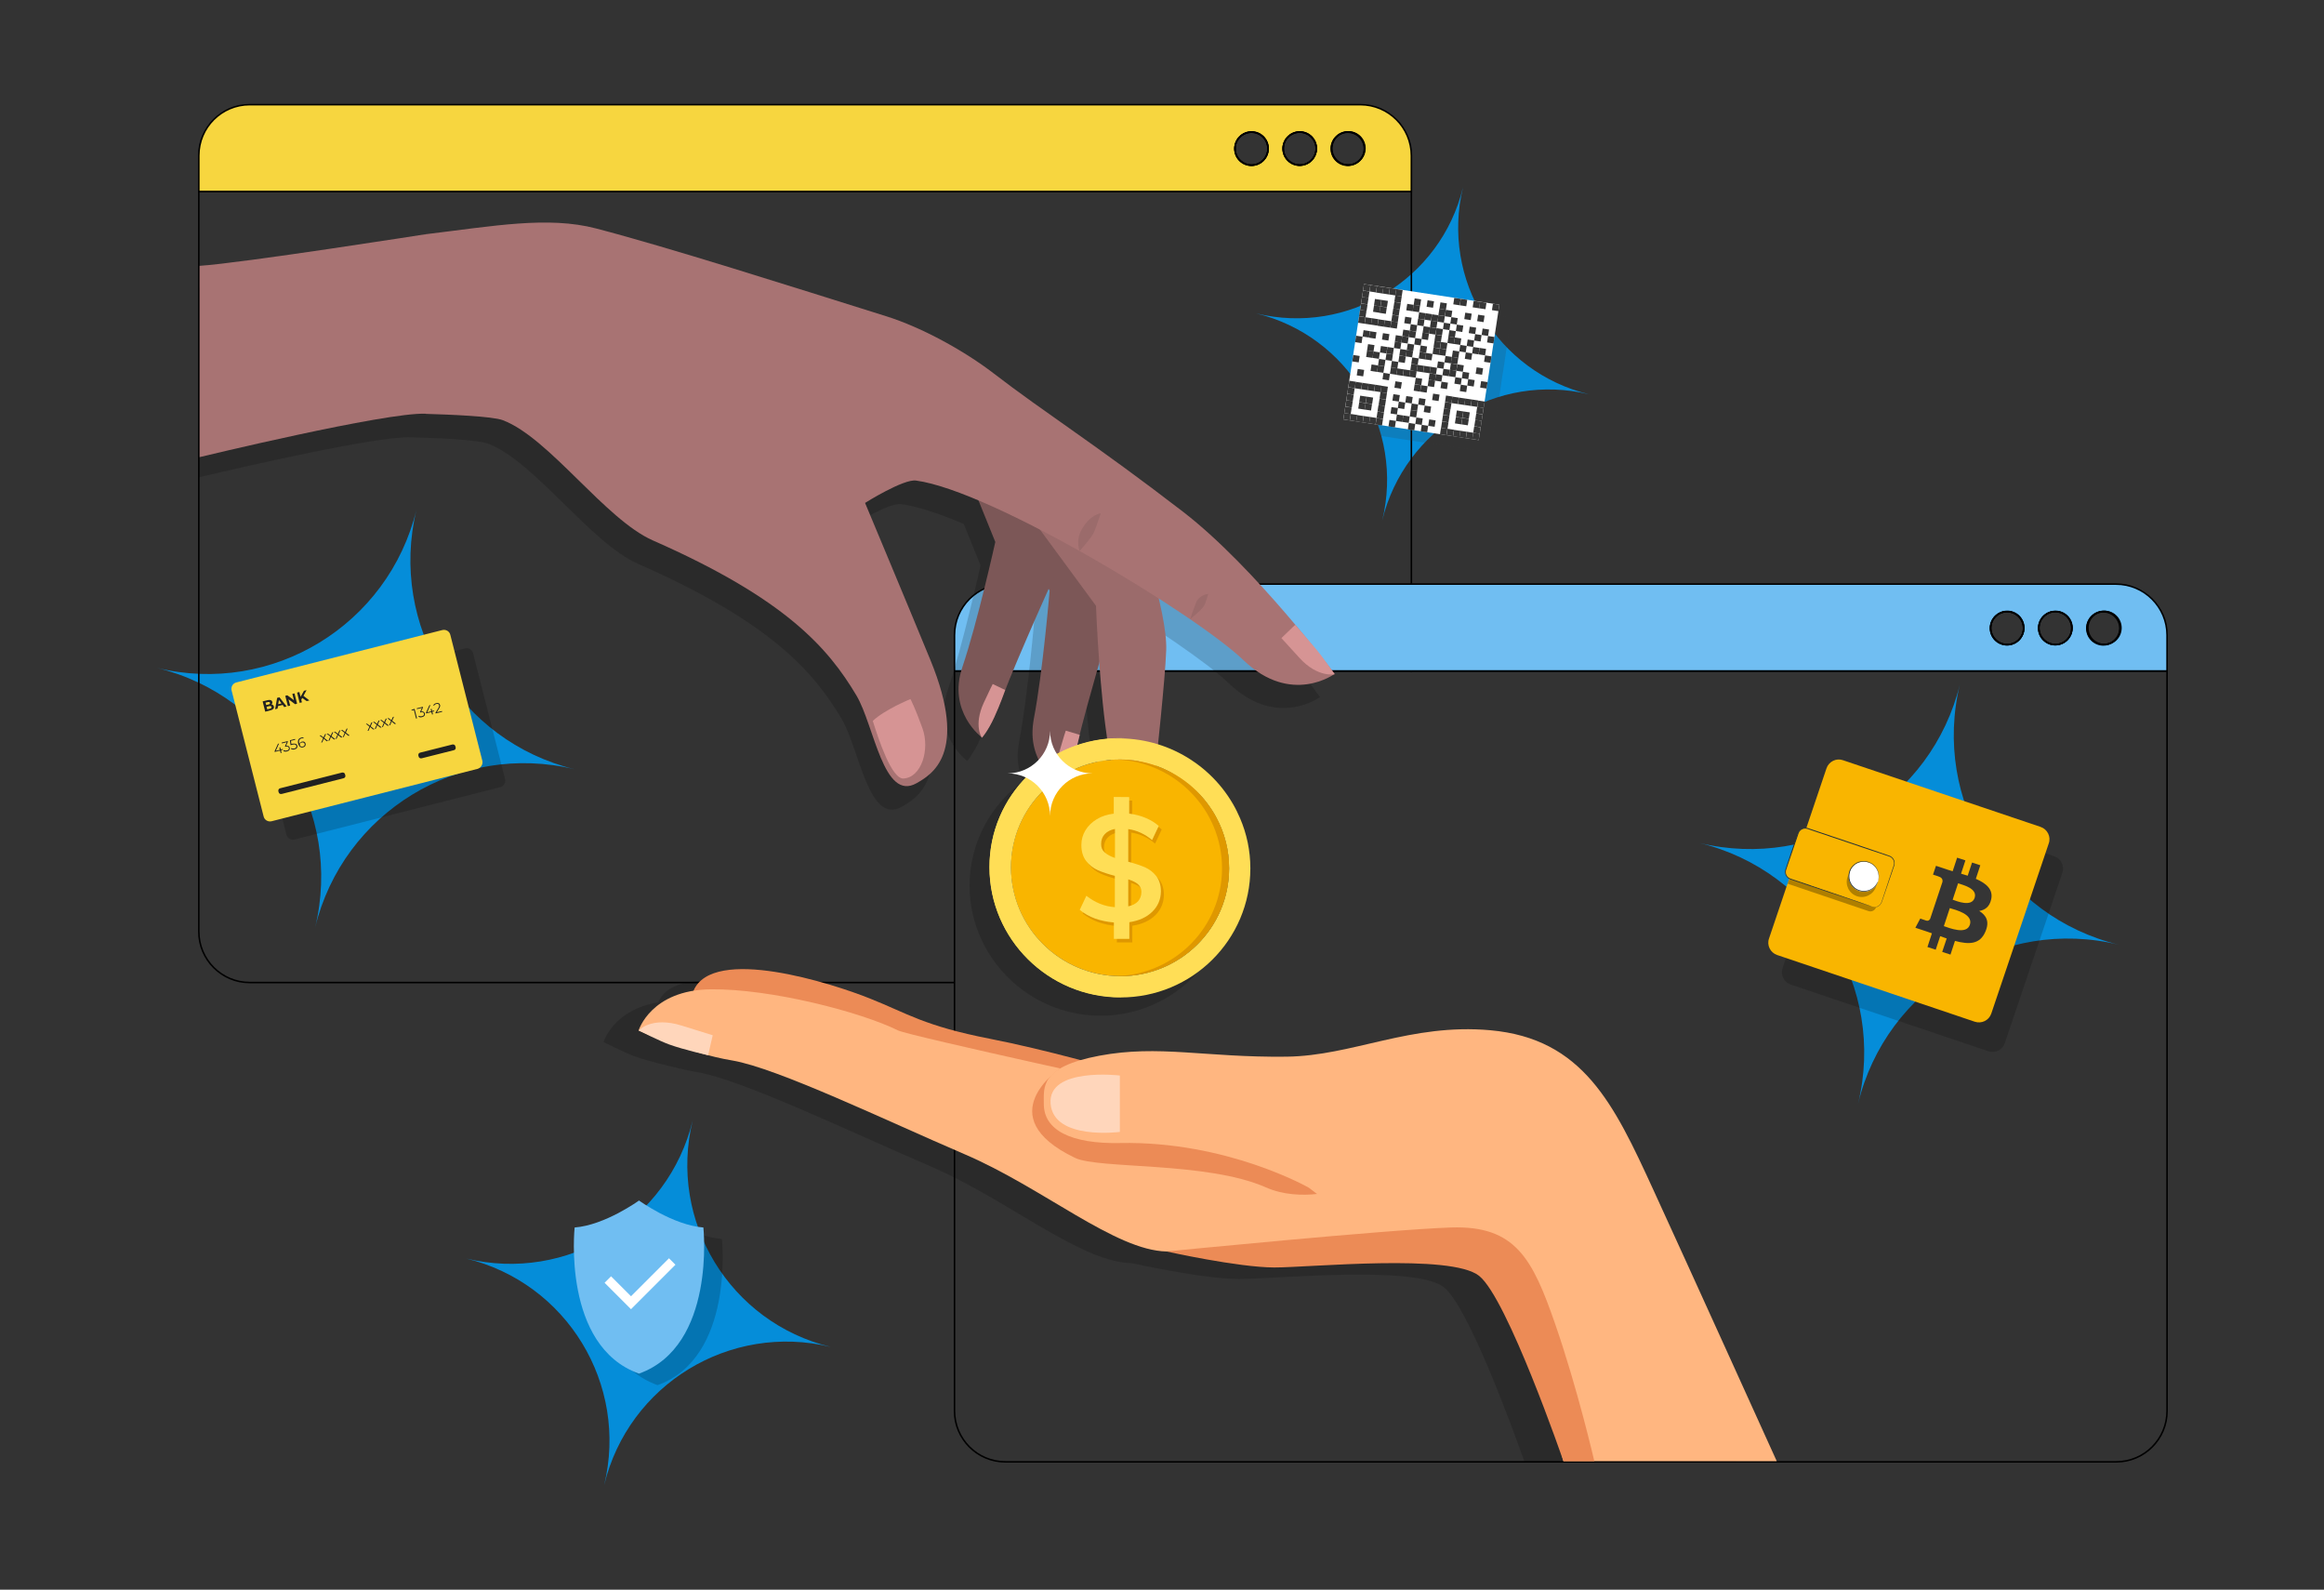 <?xml version="1.0" encoding="utf-8"?>
<!-- Generator: Adobe Illustrator 26.4.1, SVG Export Plug-In . SVG Version: 6.00 Build 0)  -->
<svg version="1.1" id="Layer_1" xmlns="http://www.w3.org/2000/svg" xmlns:xlink="http://www.w3.org/1999/xlink" x="0px" y="0px"
	 viewBox="0 0 1714.8 1172.7" style="enable-background:new 0 0 1714.8 1172.7;" xml:space="preserve">
<rect x="0" y="0" width="1714.8" height="1172.7" fill="#333333" stroke="none"/>
<style type="text/css">
	.st0{fill:#058DD9;}
	.st1{fill:#F7D63F;stroke:#000000;stroke-width:1.126;stroke-miterlimit:10;}
	.st2{fill:none;stroke:#000000;stroke-width:1.126;stroke-miterlimit:10;}
	.st3{fill:#70BEF2;stroke:#000000;stroke-width:1.126;stroke-miterlimit:10;}
	.st4{fill:#F9B500;}
	.st5{fill:#FFDE56;}
	.st6{fill:#DF9800;}
	.st7{opacity:0.17;}
	.st8{fill:#7C5757;}
	.st9{fill:#9B6B6B;}
	.st10{fill:#A87373;}
	.st11{fill:#D69494;}
	.st12{fill:#FFB680;}
	.st13{fill:#FFFFFF;}
	.st14{fill:#EC8B56;}
	.st15{fill:#FFD6BB;}
	.st16{opacity:0.18;}
	.st17{fill:#70BEF2;}
	.st18{fill:none;stroke:#FFFFFF;stroke-width:6.753;stroke-miterlimit:10;}
	.st19{opacity:0.3;}
	.st20{fill:#263238;}
	.st21{fill:#353535;}
	.st22{fill:#F7D63F;}
	.st23{fill:#212121;}
	.st24{opacity:0.17;fill:#363636;}
	.st25{fill:#363636;}
</style>
<g>
	<path class="st0" d="M1563.4,696.9c-85.5-20.8-171.7,31.8-192.4,117.3c20.8-85.5-31.7-171.7-117.2-192.4
		c85.5,20.8,171.6-31.7,192.4-117.2C1425.3,590.1,1477.9,676.2,1563.4,696.9z"/>
	<path class="st0" d="M424.1,567.5c-85.1-20.7-170.9,31.6-191.6,116.8c20.7-85.1-31.6-170.9-116.7-191.6
		c85.1,20.7,170.8-31.6,191.5-116.7C286.7,461.1,339,546.8,424.1,567.5z"/>
	<path class="st0" d="M1172.6,290.9c-67.8-16.5-136.2,25.2-152.7,93c16.5-67.8-25.2-136.2-93-152.7c67.8,16.5,136.2-25.2,152.6-93
		C1063.1,206.1,1104.8,274.5,1172.6,290.9z"/>
	<path class="st0" d="M612.9,993.6c-74.3-18-149.1,27.6-167.1,101.9c18-74.3-27.5-149.1-101.8-167.1c74.3,18,149.1-27.6,167.1-101.8
		C493,900.8,538.6,975.6,612.9,993.6z"/>
	<g>
		<path class="st1" d="M1003.7,77.2H184.3c-20.8,0-37.6,16.8-37.6,37.6v26.5h894.7v-26.5C1041.4,94.1,1024.5,77.2,1003.7,77.2z
			 M923.5,121.7c-6.7,0-12.2-5.4-12.2-12.2c0-6.7,5.4-12.2,12.2-12.2c6.7,0,12.2,5.4,12.2,12.2C935.7,116.3,930.2,121.7,923.5,121.7
			z M959.1,121.7c-6.7,0-12.2-5.4-12.2-12.2c0-6.7,5.4-12.2,12.2-12.2c6.7,0,12.2,5.4,12.2,12.2
			C971.2,116.3,965.8,121.7,959.1,121.7z M994.6,121.7c-6.7,0-12.2-5.4-12.2-12.2c0-6.7,5.4-12.2,12.2-12.2
			c6.7,0,12.2,5.4,12.2,12.2C1006.7,116.3,1001.3,121.7,994.6,121.7z"/>
		
			<ellipse transform="matrix(0.707 -0.707 0.707 0.707 193.008 685.134)" class="st2" cx="923.5" cy="109.6" rx="12.2" ry="12.2"/>
		
			<ellipse transform="matrix(0.707 -0.707 0.707 0.707 203.412 710.252)" class="st2" cx="959.1" cy="109.6" rx="12.2" ry="12.2"/>
		
			<ellipse transform="matrix(0.987 -0.16 0.16 0.987 -4.711 160.727)" class="st2" cx="994.6" cy="109.6" rx="12.2" ry="12.2"/>
		<path class="st2" d="M703.9,724.8H184.3c-20.8,0-37.6-16.9-37.6-37.6V352.3V212.7v-71.3h894.7v290.4v64.1"/>
		
			<ellipse transform="matrix(0.383 -0.924 0.924 0.383 512.726 986.519)" class="st2" cx="994.6" cy="109.6" rx="12.2" ry="12.2"/>
		
			<ellipse transform="matrix(0.707 -0.707 0.707 0.707 203.412 710.252)" class="st2" cx="959.1" cy="109.6" rx="12.2" ry="12.2"/>
		
			<ellipse transform="matrix(0.707 -0.707 0.707 0.707 193.008 685.134)" class="st2" cx="923.5" cy="109.6" rx="12.2" ry="12.2"/>
	</g>
	<g>
		<path class="st3" d="M1561.3,430.9H741.9c-20.8,0-37.6,16.8-37.6,37.6V495H1599v-26.5C1599,447.8,1582.1,430.9,1561.3,430.9z
			 M1481.1,475.4c-6.7,0-12.2-5.4-12.2-12.2c0-6.7,5.4-12.2,12.2-12.2c6.7,0,12.2,5.4,12.2,12.2
			C1493.3,470,1487.8,475.4,1481.1,475.4z M1516.7,475.4c-6.7,0-12.2-5.4-12.2-12.2c0-6.7,5.4-12.2,12.2-12.2
			c6.7,0,12.2,5.4,12.2,12.2C1528.8,470,1523.4,475.4,1516.7,475.4z M1552.2,475.4c-6.7,0-12.2-5.4-12.2-12.2
			c0-6.7,5.4-12.2,12.2-12.2s12.2,5.4,12.2,12.2C1564.3,470,1558.9,475.4,1552.2,475.4z"/>
		
			<ellipse transform="matrix(0.707 -0.707 0.707 0.707 106.235 1183.008)" class="st2" cx="1481.1" cy="463.3" rx="12.2" ry="12.2"/>
		
			<ellipse transform="matrix(0.707 -0.707 0.707 0.707 116.639 1208.126)" class="st2" cx="1516.7" cy="463.3" rx="12.2" ry="12.2"/>
		
			<ellipse transform="matrix(0.987 -0.16 0.16 0.987 -54.164 254.611)" class="st2" cx="1552.2" cy="463.3" rx="12.2" ry="12.2"/>
		<path class="st2" d="M1599,495v545.8c0,20.8-16.8,37.6-37.6,37.6H741.9c-20.8,0-37.6-16.9-37.6-37.6V495H1599z"/>
		
			<ellipse transform="matrix(0.383 -0.924 0.924 0.383 530.182 1720.009)" class="st2" cx="1552.2" cy="463.3" rx="12.2" ry="12.2"/>
		
			<ellipse transform="matrix(0.707 -0.707 0.707 0.707 116.639 1208.126)" class="st2" cx="1516.7" cy="463.3" rx="12.2" ry="12.2"/>
		
			<ellipse transform="matrix(0.707 -0.707 0.707 0.707 106.235 1183.008)" class="st2" cx="1481.1" cy="463.3" rx="12.2" ry="12.2"/>
	</g>
	<g>
		<path class="st4" d="M841.3,565c-30.6-0.2-55.5,24.3-55.5,54.8c0,30.4,25,55.2,55.6,55.3c30.5,0.1,55.2-24.5,55.2-54.8
			C896.5,590,871.8,565.2,841.3,565z"/>
		<g>
			<path class="st5" d="M841.3,565c-30.6-0.2-55.5,24.3-55.5,54.8c0,30.4,25,55.2,55.6,55.3c30.5,0.1,55.2-24.5,55.2-54.8
				C896.5,590,871.8,565.2,841.3,565z"/>
		</g>
		<g>
			<path class="st6" d="M859,644.1c-2.9,2.8-6.8,4.6-11.6,5.3l0,8.5l-7.8,0l0-8.3c-3.4-0.3-6.6-0.9-9.6-2c-3-1.1-5.5-2.5-7.7-4.4
				l3.4-7.2c4.5,3.5,9.3,5.4,14.5,5.8l0-15.9c-3.4-0.9-6.3-1.8-8.7-2.9c-2.4-1.1-4.3-2.6-5.9-4.7c-1.6-2.1-2.4-4.8-2.4-8.1
				c0-2.8,0.7-5.3,2.1-7.5c1.4-2.3,3.3-4.1,5.8-5.6c2.5-1.5,5.4-2.4,8.6-2.8l0-8.5l7.8,0.1l0,8.4c3,0.4,5.8,1.1,8.4,2.2
				c2.6,1.1,4.8,2.4,6.6,4.1l-3.4,7.2c-3.7-3.1-7.8-4.9-12.1-5.6l0,16.6c3.4,0.9,6.3,1.8,8.5,2.8c2.3,1,4.1,2.5,5.7,4.5
				c1.5,2,2.3,4.6,2.3,7.8C863.4,637.9,861.9,641.3,859,644.1z M834.8,614c1.2,1.1,3,2,5.2,2.8l0-14.8c-2.2,0.4-3.9,1.3-5.2,2.6
				c-1.3,1.3-1.9,3-1.9,5C833,611.5,833.6,612.9,834.8,614z M851.8,638.8c1.1-1.2,1.7-2.9,1.7-4.8c0-1.6-0.6-2.9-1.7-3.8
				c-1.1-1-2.8-1.8-4.9-2.5l0,13.7C849,640.9,850.6,640.1,851.8,638.8z"/>
		</g>
		<path class="st5" d="M778.9,619.7c0-35.7,28.7-64.7,64.4-65.5c-0.7,0-1.3,0-2,0c-36.6-0.3-66.5,29.1-66.4,65.5
			c0,36.4,29.9,66.1,66.5,66.1c0.7,0,1.3,0,2,0C807.7,684.7,778.9,655.5,778.9,619.7z"/>
		<path class="st6" d="M841.3,565c-0.6,0-1.2,0-1.8,0c29.7,1.2,53.5,25.6,53.5,55.2c0,29.7-23.8,53.9-53.5,54.8c0.6,0,1.2,0,1.8,0
			c30.5,0.1,55.2-24.5,55.2-54.8C896.5,590,871.8,565.2,841.3,565z"/>
		<g>
			<path class="st5" d="M833.4,612.2c1.2,1.1,3,2,5.2,2.8l0-14.8c-2.2,0.4-3.9,1.3-5.2,2.6c-1.3,1.3-1.9,3-1.9,5
				C831.5,609.7,832.1,611.1,833.4,612.2z M850.3,637.1c1.1-1.2,1.7-2.9,1.7-4.8c0-1.6-0.6-2.9-1.7-3.8c-1.1-1-2.8-1.8-4.9-2.5
				l0,13.7C847.5,639.2,849.2,638.3,850.3,637.1z M857.6,642.4c-2.9,2.8-6.8,4.6-11.6,5.3l0,8.5l-7.8,0l0-8.3
				c-3.4-0.3-6.6-0.9-9.6-2c-3-1.1-5.5-2.5-7.7-4.4l3.4-7.2c4.5,3.5,9.3,5.4,14.5,5.8l0-15.9c-3.4-0.9-6.3-1.9-8.7-2.9
				c-2.4-1.1-4.3-2.6-5.9-4.7c-1.6-2.1-2.4-4.8-2.4-8.1c0-2.8,0.7-5.3,2.1-7.5c1.4-2.3,3.3-4.1,5.8-5.6c2.5-1.5,5.4-2.4,8.6-2.8
				l0-8.5l7.8,0.1l0,8.4c3,0.4,5.8,1.1,8.4,2.2c2.6,1.1,4.8,2.4,6.6,4.1l-3.4,7.2c-3.7-3.1-7.8-4.9-12.1-5.6l0,16.6
				c3.4,0.9,6.3,1.8,8.5,2.8c2.3,1,4.2,2.5,5.7,4.5c1.5,2,2.3,4.6,2.3,7.8C861.9,636.1,860.5,639.6,857.6,642.4z"/>
		</g>
	</g>
	<path class="st7" d="M974,514.2c0.1,0.1,0.1,0.2,0.1,0.2s-0.2,0-0.5,0.1c-4,2.7-34,21.1-66.9-10.4c-4-3.8-9.4-8.4-16.1-13.5
		c-6.7-5.1-14.5-10.7-23.2-16.7c-7.2-4.9-14.9-10.1-23.1-15.3c3.4,14.2,5.8,28.3,5.4,38.2c-0.4,11-2.1,29.9-4,49.3
		c-0.8,7.8-1.6,15.7-2.4,23.2c0,0-1.3,13.7-2.3,24.3c-0.3,2.8-0.9,7.6-1.4,11.7c-0.6,4.1-1,7.5-1,7.5s-17.8,9.8-27.6-26.1
		c-2.5-9.2-4.6-21.6-6.3-35.1c0,0,0,0,0,0c-0.7-5.1-1.2-10.4-1.8-15.7c-1-10.1-1.9-20.4-2.6-29.8c-2.8,10-5.8,20.5-8.5,30.3
		c-1.6,5.9-3.1,11.5-4.4,16.5c-1,4.1-2,7.8-2.7,10.9c-1.6,7.1-3.2,12.7-4.6,17.2c-1.2,4.2-2.5,7.6-3.6,10.2
		c-1.1,2.6-1.9,4.1-2.5,4.9c-0.3,0.6-0.6,0.9-0.6,0.9s0,0-0.1,0c0,0,0,0,0,0s-26.5-14.5-21.8-46.9c0.1-0.9,0.3-1.7,0.4-2.6
		c6.6-34.3,11.7-94.7,11.7-94.7l-0.8-1.4c-4.6,10.3-10.7,24.1-16.6,37.8c-5.9,13.7-11.6,27.2-15.4,36.9c0,0-3.9,11.2-8.1,20.2
		c-1.9,4.3-3.9,7.6-5.5,10.1c-2.4,3.9-3.6,5-3.6,5s0,0,0,0c0,0,0,0,0,0s0,0,0-0.1c-1.5-1.2-25.2-19.9-14.4-51.9
		c11.2-33.1,24.3-92.3,24.3-92.3l-12.4-30.6c-18.2-7.7-34.3-13-46.1-14.6c-9.3-1.3-37.6,16.5-37.6,16.5s34.6,82.7,48.3,116.1
		c28.4,69.3,0.3,84.5-10.2,90.6c-24.6,14.1-31.3-42.6-44.5-64.8c-20.8-34.9-52.1-71.2-150.1-114.3c-35.3-15.5-76.4-75.6-110.7-88.7
		c-7.8-3-40.3-4.3-57.1-4.7c-24.5-1-124.3,21.9-156.6,29.6V212.1c43.1-4.6,156.6-22.4,156.6-22.4c50.7-6.1,90.3-13.5,125.7-4.3
		c53.4,13.9,143.4,42.6,213.9,64.7c27.3,8.5,58.7,26.2,79.4,42.1c37.6,29,75.4,52.5,139.9,102.2c14.8,11.4,30,25.7,44.3,40.5
		c14.3,14.7,27.6,29.9,38.6,42.9c0,0,9.5,10.9,15.7,18.3c2.5,2.9,7.8,10.4,10.9,14.8c1.5,2,2.4,3.1,2.4,3.1S974.1,514.1,974,514.2z"
		/>
	<g>
		<g>
			<path class="st8" d="M823.4,446.9c0,0-5.8,19.5-12.3,42.1c-2.8,10-5.8,20.5-8.5,30.3c-1.6,5.9-3.1,11.5-4.4,16.5
				c-1,4.1-2,7.8-2.7,10.9c-6.4,27.8-11.3,33.2-11.3,33.2s-26.5-14.5-21.8-46.9c0.1-0.9,0.3-1.7,0.4-2.6
				c6.6-34.3,11.7-94.7,11.7-94.7l-46.6-81.6c0,0,18,7.3,38.3,20C792.8,390.5,823.4,416.2,823.4,446.9z"/>
			<path class="st8" d="M781.3,417.5c0,0-31,68.6-41,95.2c-10.1,26.6-15.7,31.4-15.7,31.4s-25.7-18.9-14.5-52
				c11.2-33.1,24.3-92.3,24.3-92.3l-35.3-87.2C699.2,312.7,788.6,363.9,781.3,417.5z"/>
			<path class="st9" d="M860.5,479.8c-0.4,11-2.1,29.9-4,49.3c-3.2,32.6-7.1,66.6-7.1,66.6s-17.8,9.8-27.6-26.1
				c-2.5-9.2-4.6-21.6-6.3-35.1c0,0,0,0,0,0c-0.7-5.1-1.2-10.4-1.8-15.7c-1-10.1-1.9-20.4-2.6-29.8c-1.7-23.5-2.4-42.1-2.4-42.1
				l-55-74.8l12.6,1.9l71.8,11.1C838.1,385.1,861.6,450.4,860.5,479.8z"/>
			<path class="st10" d="M314,172.8c50.7-6.1,90.3-13.5,125.7-4.3c53.4,13.9,143.4,42.6,213.9,64.7c27.3,8.5,58.7,26.2,79.4,42.1
				c37.6,29,75.4,52.5,139.9,102.2c53.2,41,111.9,119.6,111.9,119.6s-32,23.8-67.3-10.1c-34.8-33.4-185.4-124.9-241.6-132.5
				c-9.3-1.3-37.6,16.5-37.6,16.5s34.6,82.7,48.3,116.1c28.4,69.3,0.3,84.5-10.2,90.6c-24.6,14.1-31.3-42.6-44.5-64.7
				c-20.8-34.9-52.1-71.2-150.1-114.3c-35.3-15.5-76.4-75.6-110.7-88.7c-7.8-3-40.3-4.2-57.1-4.7V172.8z"/>
			<path class="st11" d="M984.8,497.4c0,0-12.5,2.7-25.9-12c-13.4-14.7-13.4-14.7-13.4-14.7l10.2-9.8c0,0,9.5,10.9,15.7,18.3
				C975.2,483.6,984.8,497.4,984.8,497.4z"/>
			<path class="st12" d="M849.4,595.7c0,0-10.8-7.2-9.7-27c1.1-19.8,1.9-18.3,1.9-18.3l12.6,1.8c0,0-1.3,13.7-2.3,24.3
				C851.3,582.1,849.4,595.7,849.4,595.7z"/>
			<path class="st11" d="M784.3,580c0,0-7.6-7.8-2.6-25.5c3-10.6,4.7-15.5,4.7-15.5l10.3,3.1c0,0-2.9,12.2-5.6,21.7
				C788,574.3,784.3,580,784.3,580z"/>
			<path class="st11" d="M724.5,544.2c0,0-6.3-8.8,1.3-25.6c4.6-10,6.7-14,6.7-14l9.2,4.4c0,0-3.9,11.2-8.1,20.2
				C729.1,539.1,724.5,544.2,724.5,544.2z"/>
			<path class="st11" d="M666.7,574.3c13.3-0.8,19.5-21.5,14-36.9c-5.5-15.4-8.9-21.7-8.9-21.7s-18.8,7.6-27.8,16.1
				C648.3,545.5,657.9,574.8,666.7,574.3z"/>
			<path class="st9" d="M812.2,378.7c0,0-3.8,11.3-5.1,14.2c-1.8,3.9-10.5,13.6-10.5,13.6s-3-7.2,1.2-15.2
				C804.2,379.3,812.2,378.7,812.2,378.7z"/>
			<path class="st9" d="M891.5,438.1c0,0-1.9,7-3.2,9c-1.9,3-10.1,9.7-10.1,9.7s1.2-4.3,4.3-12.1
				C884.8,438.7,891.5,438.1,891.5,438.1z"/>
		</g>
		<path class="st10" d="M314,172.8c0,0-135.8,21.3-166.7,23.3v141.1c0,0,137.3-33.2,166.7-32C343.3,306.5,314,172.8,314,172.8z"/>
	</g>
	<path class="st7" d="M907.9,654.1c0-13.1-2.7-25.6-7.5-37c-1.6-3.7-3.3-7.2-5.3-10.6c-4.7-8.1-10.5-15.4-17.3-21.8
		c-4.2-4-8.7-7.5-13.6-10.7c-15-9.8-33-15.6-52.2-15.8c-37.7-0.3-70.5,21.1-86.4,52.4c-6.5,12.8-10.2,27.3-10.2,42.7
		c0,19.5,6,37.7,16.1,52.9c17.3,25.9,47,43.1,80.5,43.1c0.1,0,0.3,0,0.4,0c0.8,0,1.7,0,2.5,0c-0.1,0-0.2,0-0.3,0
		C866.5,747.8,908,705.7,907.9,654.1z M794.2,575.6c5-1.1,10.1-1.7,15.3-1.8c0,0,0.1,0,0.1,0C804.4,573.9,799.2,574.6,794.2,575.6z
		 M810.9,573.8c0.4,0,0.7,0,1.1,0c1.4,0,2.7,0.1,4.1,0.1c-1.4-0.1-2.7-0.1-4.1-0.1C811.6,573.8,811.3,573.8,810.9,573.8z
		 M809.7,733.5C809.7,733.5,809.7,733.5,809.7,733.5c-26-0.8-48.9-13.8-63.2-33.4C760.8,719.7,783.8,732.7,809.7,733.5z
		 M812.1,733.6c19.4,0,37.2-6.8,51-18.1C849.2,726.8,831.4,733.6,812.1,733.6c-0.2,0-0.5,0-0.7,0
		C811.6,733.6,811.8,733.6,812.1,733.6z M876.3,606.3c2.5,3.4,4.8,6.9,6.7,10.6c1.6,3.1,3.1,6.3,4.3,9.6
		c-4.9-13.4-13.4-25.1-24.2-34.1C868,596.5,872.5,601.2,876.3,606.3z M892.3,654c0-1.2,0-2.4-0.1-3.6
		C892.2,651.6,892.3,652.8,892.3,654z M892.1,649.7c-0.1-1.2-0.2-2.4-0.3-3.5C892,647.3,892.1,648.5,892.1,649.7z M891.8,645.5
		c-0.1-1.2-0.3-2.4-0.5-3.6C891.5,643.1,891.7,644.3,891.8,645.5z M891.3,641.9c-0.2-1.2-0.4-2.4-0.7-3.6
		C890.9,639.5,891.1,640.7,891.3,641.9z M890.6,637.8c-0.3-1.2-0.5-2.4-0.8-3.6C890,635.4,890.3,636.6,890.6,637.8z M889.7,634
		c-0.6-2.5-1.4-4.9-2.3-7.3C888.3,629.1,889,631.5,889.7,634z M852.8,585.2c-0.7-0.4-1.4-0.8-2.1-1.2c0.3,0.2,0.6,0.3,0.9,0.5
		C852,584.7,852.3,584.9,852.8,585.2z M863,592.3c-0.9-0.7-1.8-1.4-2.7-2.1C861.2,590.9,862.1,591.6,863,592.3z M859.8,589.8
		c-0.8-0.6-1.7-1.2-2.5-1.8C858.1,588.6,858.9,589.2,859.8,589.8z M856.4,587.5c-0.8-0.5-1.5-1-2.3-1.5
		C854.9,586.5,855.6,586.9,856.4,587.5z M843.1,580.2c-7.1-3-14.8-5.1-22.8-6c1.7,0.2,3.4,0.4,5.1,0.7
		C831.6,576.1,837.5,577.9,843.1,580.2z M849.7,583.5c-0.9-0.5-1.7-0.9-2.6-1.3C848,582.5,848.9,583,849.7,583.5z M846.5,581.8
		c-1-0.5-2-0.9-3-1.4C844.5,580.8,845.5,581.3,846.5,581.8z M816.2,573.9c1.3,0.1,2.6,0.2,3.8,0.3
		C818.8,574.1,817.5,574,816.2,573.9z"/>
	<g>
		<path class="st4" d="M826.6,560.3c-44.4-0.3-80.7,35.3-80.7,79.5c0,44.2,36.3,80.2,80.7,80.3c44.3,0.1,80.2-35.6,80.2-79.5
			C906.9,596.6,870.9,560.6,826.6,560.3z"/>
		<g>
			<path class="st5" d="M915,603.6c-1.6-3.7-3.3-7.2-5.3-10.6c-4.7-8.1-10.5-15.4-17.3-21.8c-4.2-4-8.7-7.5-13.6-10.7
				c-15-9.8-33-15.6-52.2-15.8c-53.2-0.4-96.6,42.2-96.5,95.1c0,52.9,43.4,96,96.6,96c53,0.1,95.9-42.6,95.9-95.2
				C922.6,627.5,919.9,615,915,603.6z M826.7,720.1C782.2,720,746,684,746,639.8c0-44.2,36.2-79.8,80.7-79.5c4.6,0,9.1,0.4,13.4,1.2
				c9.4,1.6,18.2,4.9,26.1,9.5c9.7,5.5,18.2,13,24.8,21.9c2.5,3.4,4.8,6.9,6.7,10.6c5.9,11.1,9.2,23.7,9.2,37.1
				C906.9,684.5,871,720.2,826.7,720.1z"/>
		</g>
		<g>
			<path class="st6" d="M852.4,675.2c-4.2,4.1-9.8,6.6-16.9,7.7l0,12.3l-11.4,0l0-12.1c-5-0.4-9.6-1.4-13.9-2.9
				c-4.3-1.6-8-3.7-11.3-6.4l4.9-10.4c6.5,5.1,13.5,7.9,21,8.4l0-23.1c-5-1.3-9.2-2.7-12.6-4.2c-3.4-1.5-6.3-3.8-8.6-6.8
				c-2.3-3-3.5-6.9-3.5-11.7c0-4,1-7.6,3-10.9c2-3.3,4.8-6,8.4-8.2c3.6-2.2,7.8-3.5,12.5-4.1l0-12.3l11.4,0.1l0,12.2
				c4.3,0.5,8.4,1.6,12.2,3.2c3.8,1.6,7,3.6,9.6,5.9l-4.9,10.4c-5.4-4.5-11.3-7.2-17.6-8.1l0,24.1c5,1.3,9.1,2.6,12.4,4.1
				c3.3,1.5,6,3.6,8.3,6.5c2.2,2.9,3.4,6.7,3.4,11.3C858.7,666,856.6,671.1,852.4,675.2z M817.2,631.4c1.8,1.6,4.3,3,7.6,4.1l0-21.4
				c-3.2,0.6-5.7,1.9-7.5,3.8c-1.8,1.9-2.7,4.3-2.7,7.2C814.5,627.7,815.4,629.8,817.2,631.4z M841.8,667.5c1.6-1.8,2.5-4.2,2.5-7
				c0-2.3-0.8-4.1-2.5-5.6c-1.6-1.4-4-2.6-7.2-3.6l0,19.9C837.8,670.5,840.2,669.3,841.8,667.5z"/>
		</g>
		<path class="st5" d="M736,639.7c0-51.9,41.8-93.9,93.5-95.1c-1,0-2-0.1-2.9-0.1c-53.2-0.4-96.5,42.2-96.5,95.1
			c0,52.9,43.4,96,96.6,96c1,0,2,0,2.9,0C777.8,734.1,736,691.6,736,639.7z"/>
		<path class="st6" d="M826.6,560.3c-0.9,0-1.7,0-2.6,0c43.1,1.7,77.7,37.1,77.7,80.2c0,43.1-34.5,78.2-77.6,79.5c0.9,0,1.7,0,2.6,0
			c44.3,0.1,80.2-35.6,80.2-79.5C906.9,596.6,870.9,560.6,826.6,560.3z"/>
		<g>
			<path class="st5" d="M815.1,628.8c1.8,1.6,4.3,3,7.6,4.1l0-21.4c-3.2,0.6-5.7,1.9-7.5,3.8c-1.8,1.9-2.7,4.3-2.7,7.2
				C812.4,625.1,813.3,627.2,815.1,628.8z M839.7,664.9c1.6-1.8,2.5-4.2,2.5-7c0-2.3-0.8-4.1-2.5-5.6c-1.6-1.4-4-2.6-7.2-3.6l0,19.9
				C835.7,667.9,838,666.7,839.7,664.9z M850.2,672.6c-4.2,4.1-9.8,6.6-16.9,7.7l0,12.3l-11.4,0l0-12.1c-5-0.4-9.6-1.4-13.9-2.9
				c-4.3-1.6-8-3.7-11.3-6.4l4.9-10.4c6.5,5.1,13.5,7.9,21,8.4l0-23.1c-5-1.3-9.2-2.7-12.6-4.2c-3.4-1.5-6.3-3.8-8.6-6.8
				c-2.3-3-3.5-6.9-3.5-11.7c0-4,1-7.6,3-10.9c2-3.3,4.8-6,8.4-8.2c3.6-2.2,7.8-3.5,12.5-4.1l0-12.3l11.4,0.1l0,12.2
				c4.3,0.5,8.4,1.6,12.2,3.2c3.8,1.6,7,3.6,9.6,5.9l-4.9,10.4c-5.4-4.5-11.3-7.2-17.6-8.1l0,24.1c5,1.3,9.1,2.7,12.4,4.1
				c3.3,1.5,6,3.6,8.3,6.5c2.2,2.9,3.4,6.7,3.4,11.3C856.5,663.5,854.4,668.5,850.2,672.6z"/>
		</g>
	</g>
	<path class="st13" d="M806.2,570.5c-17.3,0-31.4,14-31.4,31.4c0-17.3-14-31.4-31.4-31.4c17.3,0,31.4-14,31.4-31.4
		C774.8,556.5,788.9,570.5,806.2,570.5z"/>
	<path class="st7" d="M1281.4,1078.2h-156.6c-9.7-27.4-41.8-114.6-59.3-128.5c-20.7-16.6-124.3-6.2-151.2-6.2
		c-26.9,0-79.4-11.7-79.4-11.7c-34-0.6-80.1-37.7-131-63.3c-6-3-12.1-5.9-18.2-8.5c-58-24.9-138.1-63.5-171.3-69.1
		c-5.9-1-12-2.3-17.9-3.9v0c0,0-17.7-3.9-28.7-7.9c-6.4-2.3-22.5-10.4-22.5-10.4s7.2-23.9,40.4-29.3v0
		c14.2-33.7,102.5-5.4,130.2,5.7c27.5,11,39.8,20.1,87.9,29.6c0.2,0,0.4,0.1,0.6,0.1c23.6,4.6,49.2,11.1,66.9,15.8
		c4-1.2,8.5-2.2,13.7-3.2c44.2-8.3,78,1.4,138.1,0.7c49.1-0.6,91.4-24.9,150.5-19.5c68.4,6.2,91.1,54.2,120.2,117.4
		C1213.9,929.3,1266.9,1046.2,1281.4,1078.2z"/>
	<g>
		<path class="st14" d="M820.1,788.3c0,0-47.7-13.8-89.6-22c-48.7-9.5-60.9-18.7-88.6-29.7c-27.6-11.1-115.9-39.4-130.2-5.7
			c-13.3,31.5,231.7,95.6,231.7,95.6L820.1,788.3z"/>
		<path class="st12" d="M1053.6,912.4c0,0-144.5,11.7-192.8,10.8c-38-0.7-91.2-47-149.2-71.8c-58-24.9-138.1-63.5-171.3-69.1
			c-33.1-5.5-69.1-22.1-69.1-22.1s9-29.9,53.2-30.4c44.2-0.5,110.5,16.6,138.4,30.4c8.2,4,200.6,45.8,200.6,45.8L1053.6,912.4z"/>
		<path class="st14" d="M990.3,876.9c0,0-29.9,10.6-56.3-1c-43.5-19.2-123.3-13.3-140.9-21.8c-63.7-30.6-11-65.8-11-65.8
			s75.2,15.1,120.8,17.7C948.5,808.6,990.3,876.9,990.3,876.9z"/>
		<path class="st12" d="M1311,1077.9c0,0-68-150.1-91.2-200.5c-29-63.2-51.8-111.2-120.1-117.4c-59.1-5.3-101.4,18.9-150.5,19.5
			c-60.1,0.7-93.9-9-138.1-0.7c-44.2,8.3-40.8,23.5-40.9,35.3c-0.2,19.7,20.2,29.8,56.1,29.1c79.2-1.6,139.5,33,139.5,33l50.9,39
			c0,0,65.1-3.1,84.4,16.3c19.3,19.3,52.5,146.4,52.5,146.4H1311z"/>
		<path class="st14" d="M860.8,923.2c0,0,162.3-16.1,209.9-17.7c47.6-1.6,60.1,23.2,76.7,70.9s29,101.5,29,101.5h-22.8
			c0,0-41.4-120.2-62.2-136.7c-20.7-16.6-124.3-6.2-151.2-6.2C913.3,934.9,860.8,923.2,860.8,923.2z"/>
		<path class="st15" d="M826.3,793.4v41.6c0,0-48.9,6.4-51.1-20.8C773,787,826.3,793.4,826.3,793.4z"/>
		<path class="st15" d="M471.3,760.2c0,0,9.1-10.7,31.8-3.6c22.8,7.1,22.8,7.1,22.8,7.1l-3.4,14.7c0,0-17.7-3.9-28.7-7.9
			C487.5,768.3,471.3,760.2,471.3,760.2z"/>
	</g>
	<g>
		<path class="st16" d="M532.7,914c-22.4-1.7-47.5-19.9-47.5-19.9s-25.1,18.2-47.5,19.9c0,0-9.4,87.5,47.5,107.8
			C542,1001.5,532.7,914,532.7,914z"/>
		<g>
			<g>
				<path class="st17" d="M519,905.5c-22.4-1.7-47.5-19.9-47.5-19.9s-25.1,18.2-47.5,19.9c0,0-9.4,87.5,47.5,107.8
					C528.4,992.9,519,905.5,519,905.5z"/>
			</g>
			<polyline class="st18" points="448.5,943.9 465.6,961 496,930.6 			"/>
		</g>
	</g>
	<path class="st7" d="M1515.7,631.6l-145.8-49.2c-5-1.7-10.5,1-12.2,6l-14.9,44c-1.7-0.3-3.5,0.2-4.7,1.3c-0.8,0.6-1.3,1.5-1.7,2.4
		c-0.3,0.9-0.6,1.8-0.9,2.6c-1.2,3.5-2.3,6.9-3.5,10.3c-1.1,3.4-2.3,6.7-3.3,9.9c-0.5,1.6-1.1,3.2-1.6,4.9c-0.4,1.7,0.1,3.6,1.2,4.9
		c0.5,0.6,1.1,1.1,1.8,1.5l-1.2,3.5l0,0h0l-13.6,40.4c-1.7,5,1,10.5,6,12.2l145.8,49.2c5,1.7,10.5-1,12.2-6l42.4-125.5
		C1523.5,638.8,1520.8,633.3,1515.7,631.6z"/>
	<g>
		<g>
			<g>
				<path class="st4" d="M1457.1,753.7l-145.8-49.2c-5-1.7-7.8-7.2-6-12.2l42.4-125.5c1.7-5,7.2-7.8,12.2-6l145.8,49.2
					c5,1.7,7.8,7.2,6,12.2l-42.4,125.5C1467.6,752.7,1462.2,755.4,1457.1,753.7z"/>
			</g>
			<g class="st19">
				<path d="M1319,651.9l59.7,20.2c2.3,0.8,4.8-0.5,5.6-2.8l0,0l-63.7-21.5L1319,651.9z"/>
			</g>
			<g>
				<g>
					<path class="st4" d="M1381.4,668.9l-60.4-20.4c-2.9-1-4.4-4.1-3.4-7l9.1-26.9c1-2.9,4.1-4.4,7-3.4l60.4,20.4
						c2.9,1,4.4,4.1,3.4,7l-9.1,26.9C1387.3,668.3,1384.2,669.8,1381.4,668.9z"/>
				</g>
				<g>
					<g>
						<path class="st20" d="M1381.4,668.9c0-0.1,0.7,0.3,2.2,0.2c0.7-0.1,1.6-0.3,2.5-0.9c0.9-0.6,1.7-1.5,2.2-2.8
							c1.8-5.3,4.3-12.9,7.4-22.2c0.4-1.2,0.8-2.4,1.2-3.6c0.2-0.6,0.4-1.2,0.6-1.8c0.1-0.6,0.1-1.3,0-1.9c-0.2-1.3-1-2.5-2-3.3
							c-0.5-0.4-1.2-0.7-1.8-0.9c-0.7-0.2-1.4-0.5-2.1-0.7c-5.5-1.9-11.4-3.8-17.6-5.9c-12.4-4.2-26-8.8-40.3-13.6
							c-1.7-0.6-3.7-0.2-5,0.9c-0.7,0.6-1.2,1.3-1.5,2.1c-0.3,0.8-0.6,1.7-0.9,2.6c-1.2,3.5-2.3,6.9-3.5,10.3
							c-1.1,3.4-2.3,6.7-3.4,9.9c-0.5,1.6-1.1,3.2-1.6,4.8c-0.3,1.6,0,3.2,1,4.4c0.5,0.6,1.1,1.1,1.8,1.4c0.7,0.3,1.5,0.5,2.2,0.8
							c1.5,0.5,3,1,4.5,1.5c2.9,1,5.8,2,8.5,2.9c5.5,1.9,10.6,3.6,15.3,5.2c9.3,3.2,16.9,5.8,22.2,7.6c2.6,0.9,4.6,1.6,6,2.1
							c0.7,0.2,1.2,0.4,1.6,0.6C1381.2,668.8,1381.4,668.9,1381.4,668.9s-0.2,0-0.5-0.2c-0.4-0.1-0.9-0.3-1.6-0.5
							c-1.4-0.5-3.4-1.1-6.1-2c-5.3-1.8-12.9-4.3-22.2-7.4c-4.7-1.6-9.8-3.3-15.3-5.1c-2.8-0.9-5.6-1.9-8.5-2.9
							c-1.5-0.5-3-1-4.5-1.5c-0.8-0.3-1.5-0.5-2.3-0.8c-0.8-0.4-1.5-0.9-2-1.6c-1.1-1.3-1.5-3.2-1.2-4.9c0.5-1.7,1.1-3.2,1.6-4.9
							c1.1-3.2,2.2-6.6,3.3-9.9c1.1-3.4,2.3-6.8,3.5-10.3c0.3-0.9,0.6-1.7,0.9-2.6c0.3-0.9,0.9-1.7,1.7-2.4c1.5-1.3,3.7-1.7,5.6-1.1
							c14.3,4.8,27.9,9.4,40.3,13.6c6.2,2.1,12.1,4.1,17.6,6c0.7,0.2,1.4,0.5,2,0.7c0.7,0.2,1.4,0.5,2,1c1.2,0.9,2,2.2,2.2,3.6
							c0.1,0.7,0.1,1.4,0,2.1c-0.1,0.7-0.4,1.3-0.6,1.9c-0.4,1.2-0.8,2.4-1.2,3.6c-3.2,9.3-5.8,16.9-7.6,22.2
							c-0.5,1.3-1.4,2.3-2.3,2.9c-0.9,0.6-1.8,0.8-2.6,0.8c-0.7,0.1-1.3-0.1-1.7-0.1C1381.5,668.9,1381.4,668.9,1381.4,668.9z"/>
					</g>
				</g>
			</g>
			<g class="st19">
				<g>
					<ellipse transform="matrix(0.32 -0.947 0.947 0.32 318.361 1743.835)" cx="1374.1" cy="650.1" rx="11.1" ry="11.1"/>
				</g>
			</g>
			<g>
				<g>
					
						<ellipse transform="matrix(0.894 -0.448 0.448 0.894 -143.883 684.884)" class="st13" cx="1375.3" cy="646.5" rx="11.1" ry="11.1"/>
				</g>
				<g>
					<g>
						<path class="st20" d="M1385.8,650c-0.1,0,0.3-0.9,0.4-2.7c0.1-1.7-0.2-4.4-1.9-6.9c-0.9-1.3-2.1-2.5-3.7-3.4
							c-1.6-0.8-3.5-1.4-5.5-1.4c-1,0-2,0.2-3.1,0.5c-1,0.3-2,0.8-2.9,1.4c-1.8,1.2-3.3,3.2-4,5.4c-0.7,2.2-0.7,4.6-0.1,6.7
							c0.3,1.1,0.8,2,1.4,2.9c0.6,0.9,1.3,1.6,2.1,2.3c1.6,1.3,3.4,2,5.2,2.3c1.8,0.3,3.5,0,5-0.4c3-1,4.8-2.9,5.7-4.4
							C1385.4,650.9,1385.7,650,1385.8,650c0,0-0.2,1-1.1,2.5c-0.9,1.5-2.7,3.5-5.8,4.6c-1.5,0.5-3.3,0.8-5.2,0.5
							c-1.9-0.3-3.8-1-5.5-2.3c-0.8-0.6-1.6-1.5-2.2-2.4c-0.6-0.9-1.2-1.9-1.5-3c-0.7-2.2-0.7-4.7,0-7.1c0.8-2.3,2.3-4.3,4.2-5.6
							c0.9-0.7,2-1.2,3-1.5c1.1-0.3,2.1-0.5,3.2-0.5c2.1-0.1,4.1,0.6,5.8,1.5c1.7,0.9,2.9,2.2,3.8,3.5c1.8,2.7,2,5.4,1.8,7.2
							C1386.2,649.1,1385.8,650,1385.8,650z"/>
					</g>
				</g>
			</g>
		</g>
		<path class="st21" d="M1469.2,663.5c1.7-7.4-3.7-11.9-11.3-15.2l3.3-10l-6.1-2l-3.2,9.7c-1.6-0.5-3.2-1-4.9-1.5l3.2-9.8l-6.1-2
			l-3.3,10c-1.3-0.4-2.6-0.8-3.9-1.2l0,0l-8.4-2.8l-2.2,6.5c0,0,4.5,1.4,4.4,1.5c2.5,0.8,2.8,2.5,2.6,3.8l-3.8,11.4l-5.3,15.9
			c-0.4,0.7-1.2,1.8-2.9,1.3c0.1,0.1-4.4-1.5-4.4-1.5l-3.6,6.8l7.9,2.6c1.5,0.5,2.9,1,4.3,1.5l-3.3,10.1l6.1,2l3.3-10
			c1.6,0.6,3.3,1.1,4.8,1.7l-3.3,9.9l6.1,2l3.3-10.1c10.4,2.8,18.4,2.6,22.4-6.7c3.3-7.5,0.8-12.1-4.5-15.4
			C1464.7,671.3,1468,668.9,1469.2,663.5L1469.2,663.5z M1453.5,682.2c-2.5,7.5-15.1,2.4-19.2,1l4.4-13.3
			C1442.9,671.2,1456.1,674.3,1453.5,682.2L1453.5,682.2z M1457,662.4c-2.3,6.8-12.8,2.5-16.2,1.3l4-12.1
			C1448.2,652.8,1459.4,655.3,1457,662.4z"/>
	</g>
	<path class="st7" d="M372.7,574.7l-23.6-92.8c-0.7-2.7-3.4-4.3-6-3.6l-151.8,38.6c-2.7,0.7-4.3,3.4-3.6,6l23.6,92.8
		c0.7,2.7,3.4,4.3,6,3.6l151.8-38.6C371.8,580,373.4,577.3,372.7,574.7z"/>
	<g>
		<g>
			<g>
				<path class="st22" d="M352.3,567.2l-151.8,38.6c-2.7,0.7-5.4-0.9-6-3.6l-23.6-92.8c-0.7-2.7,0.9-5.4,3.6-6l151.8-38.6
					c2.7-0.7,5.4,0.9,6,3.6l23.6,92.8C356.5,563.8,354.9,566.5,352.3,567.2z"/>
			</g>
		</g>
		<g>
			<g>
				<path class="st23" d="M202.1,521.2c0.3,1.3-0.5,2.3-2.5,2.8l-3.9,1l-1.9-7.6l3.7-0.9c1.9-0.5,3.1,0.1,3.4,1.2
					c0.2,0.8,0,1.4-0.6,1.9C201.2,519.7,201.9,520.3,202.1,521.2z M195.9,518.3l0.5,1.8l1.7-0.4c0.9-0.2,1.2-0.6,1.1-1.2
					c-0.2-0.6-0.7-0.8-1.5-0.6L195.9,518.3z M200.3,521.5c-0.2-0.6-0.7-0.8-1.6-0.6l-2,0.5l0.5,1.9l2-0.5
					C200.1,522.5,200.5,522.1,200.3,521.5z"/>
			</g>
			<g>
				<path class="st23" d="M208.6,520l-3.5,0.9l-0.3,1.8l-1.8,0.5l1.5-8.4l1.7-0.4l5.3,6.7l-1.8,0.5L208.6,520z M207.7,518.9
					l-1.9-2.6l-0.5,3.2L207.7,518.9z"/>
			</g>
			<g>
				<path class="st23" d="M217.3,511.5l1.9,7.6l-1.4,0.4l-4.9-3.6l1.2,4.6l-1.7,0.4l-1.9-7.6l1.5-0.4l4.9,3.6l-1.2-4.6L217.3,511.5z
					"/>
			</g>
			<g>
				<path class="st23" d="M223,514.9l-0.7,1.3l0.5,1.9l-1.7,0.4l-1.9-7.6l1.7-0.4l0.9,3.5l2.5-4.4l1.9-0.5l-2.3,4.2l4.4,3.4l-2,0.5
					L223,514.9z"/>
			</g>
		</g>
		<g>
			<g>
				<path class="st23" d="M208.7,553.1l-1.4,0.4l0.5,1.8l-0.7,0.2l-0.5-1.8l-3.9,1l-0.1-0.5l2.5-5.5l0.8-0.2l-2.4,5.4l3-0.8
					l-0.4-1.6l0.7-0.2l0.4,1.6l1.4-0.4L208.7,553.1z"/>
			</g>
			<g>
				<path class="st23" d="M213.8,551.6c0.3,1.2-0.3,2.3-2,2.7c-1,0.3-2.1,0.2-2.7-0.3l0.2-0.7c0.6,0.4,1.5,0.5,2.4,0.3
					c1.2-0.3,1.7-1,1.4-1.9c-0.2-0.8-0.9-1.2-2.2-0.9l-0.5,0.1l-0.1-0.5l1.3-2.9l-3.6,0.9l-0.2-0.6l4.5-1.1l0.1,0.5l-1.3,3
					C212.6,549.9,213.5,550.5,213.8,551.6z"/>
			</g>
			<g>
				<path class="st23" d="M219.4,550.1c0.3,1.2-0.3,2.3-2,2.7c-1,0.3-2,0.1-2.7-0.3l0.2-0.7c0.6,0.4,1.4,0.5,2.3,0.3
					c1.2-0.3,1.7-1,1.4-1.9c-0.2-0.9-0.9-1.3-2.7-0.9l-1.5,0.4l-0.5-3.6l3.8-1l0.2,0.6l-3.2,0.8l0.3,2.3l0.9-0.2
					C218.1,548.3,219.1,548.9,219.4,550.1z"/>
			</g>
			<g>
				<path class="st23" d="M225.5,548.6c0.3,1.3-0.5,2.4-1.8,2.7c-1.8,0.5-3.2-0.6-3.7-2.8c-0.6-2.4,0.4-3.9,2.3-4.4
					c0.6-0.2,1.2-0.2,1.7,0l-0.1,0.6c-0.4-0.1-0.9-0.1-1.4,0c-1.5,0.4-2.2,1.6-1.7,3.5c0,0.2,0.1,0.4,0.2,0.6
					c0.2-0.9,0.9-1.5,1.8-1.7C224,546.7,225.2,547.3,225.5,548.6z M224.8,548.8c-0.2-0.9-1.1-1.3-2.1-1.1c-1.1,0.3-1.6,1.1-1.4,2
					c0.2,0.8,1,1.3,2.2,1C224.5,550.4,225,549.7,224.8,548.8z"/>
			</g>
			<g>
				<path class="st23" d="M241.1,546.8l-2.2-1.8l-1.1,2.6l-0.8,0.2l1.4-3.2l-2.6-2l0.8-0.2l2.1,1.6l1.1-2.4l0.8-0.2l-1.3,3l2.8,2.2
					L241.1,546.8z"/>
			</g>
			<g>
				<path class="st23" d="M246.4,545.5l-2.2-1.8l-1.1,2.6l-0.8,0.2l1.4-3.2l-2.6-2l0.8-0.2l2.1,1.6l1.1-2.4l0.8-0.2l-1.3,3l2.8,2.2
					L246.4,545.5z"/>
			</g>
			<g>
				<path class="st23" d="M251.7,544.1l-2.2-1.8l-1.1,2.6l-0.8,0.2l1.4-3.2l-2.6-2l0.8-0.2l2.1,1.6l1.1-2.4l0.8-0.2l-1.3,3l2.8,2.2
					L251.7,544.1z"/>
			</g>
			<g>
				<path class="st23" d="M257,542.8l-2.2-1.8l-1.1,2.6l-0.8,0.2l1.4-3.2l-2.6-2l0.8-0.2l2.1,1.6l1.1-2.4l0.8-0.2l-1.3,3l2.8,2.2
					L257,542.8z"/>
			</g>
			<g>
				<path class="st23" d="M275.3,538.1l-2.2-1.8L272,539l-0.8,0.2l1.4-3.2l-2.6-2l0.8-0.2l2.1,1.6l1.1-2.4l0.8-0.2l-1.3,3l2.8,2.2
					L275.3,538.1z"/>
			</g>
			<g>
				<path class="st23" d="M280.6,536.8l-2.2-1.8l-1.1,2.6l-0.8,0.2l1.4-3.2l-2.6-2l0.8-0.2l2.1,1.6l1.1-2.4l0.8-0.2l-1.3,3l2.8,2.2
					L280.6,536.8z"/>
			</g>
			<g>
				<path class="st23" d="M285.9,535.4l-2.2-1.8l-1.1,2.6l-0.8,0.2l1.4-3.2l-2.6-2l0.8-0.2l2.1,1.6l1.1-2.4l0.8-0.2l-1.3,3l2.8,2.2
					L285.9,535.4z"/>
			</g>
			<g>
				<path class="st23" d="M291.2,534.1l-2.2-1.8l-1.1,2.6l-0.8,0.2l1.4-3.2l-2.6-2l0.8-0.2l2.1,1.6l1.1-2.4l0.8-0.2l-1.3,3l2.8,2.2
					L291.2,534.1z"/>
			</g>
			<g>
				<path class="st23" d="M305.9,522.9l1.8,7l-0.7,0.2l-1.6-6.3l-1.6,0.4l-0.2-0.6L305.9,522.9z"/>
			</g>
			<g>
				<path class="st23" d="M313.5,526.3c0.3,1.2-0.3,2.3-2,2.7c-1,0.3-2.1,0.2-2.7-0.3l0.2-0.7c0.6,0.4,1.5,0.5,2.4,0.3
					c1.2-0.3,1.7-1,1.4-1.9c-0.2-0.8-0.9-1.2-2.2-0.9l-0.5,0.1l-0.1-0.5l1.3-2.9l-3.6,0.9l-0.2-0.6l4.5-1.1l0.1,0.5l-1.3,3
					C312.2,524.6,313.2,525.2,313.5,526.3z"/>
			</g>
			<g>
				<path class="st23" d="M320.4,524.7l-1.4,0.4l0.5,1.8l-0.7,0.2l-0.5-1.8l-3.9,1l-0.1-0.5l2.5-5.5l0.8-0.2l-2.4,5.4l3-0.8
					l-0.4-1.6l0.7-0.2l0.4,1.6l1.4-0.4L320.4,524.7z"/>
			</g>
			<g>
				<path class="st23" d="M326.1,524.5l0.2,0.6l-4.9,1.2l-0.1-0.5l2.2-3.6c0.6-1,0.6-1.5,0.5-2c-0.2-0.8-0.9-1.2-2-0.9
					c-0.8,0.2-1.4,0.6-1.7,1.3l-0.6-0.3c0.4-0.8,1.1-1.4,2.2-1.6c1.4-0.4,2.5,0.1,2.8,1.3c0.2,0.7,0.1,1.3-0.6,2.5l-1.8,2.9
					L326.1,524.5z"/>
			</g>
		</g>
		<g>
			<path class="st23" d="M253.5,574.1l-45.7,11.6c-1,0.2-2-0.3-2.2-1.3l-0.2-0.7c-0.2-1,0.3-2,1.3-2.2l45.7-11.6
				c1-0.2,2,0.3,2.2,1.3l0.2,0.7C255.1,572.9,254.5,573.9,253.5,574.1z"/>
		</g>
		<g>
			<path class="st23" d="M334.9,553.4l-23.8,6c-1,0.2-2-0.3-2.2-1.3l-0.2-0.7c-0.2-1,0.3-2,1.3-2.2l23.8-6c1-0.2,2,0.3,2.2,1.3
				l0.2,0.7C336.5,552.2,335.9,553.2,334.9,553.4z"/>
		</g>
	</g>
	<g>
		<polygon class="st24" points="1110.4,233.4 1105.7,232.6 1100.9,231.9 1096.2,231.2 1091.4,230.5 1086.6,229.7 1081.9,229 
			1043.8,223.2 1039.1,222.5 1034.3,221.8 1029.6,221 1024.8,220.3 1020.1,219.6 1015.3,218.8 1014.6,223.6 1013.9,228.4 
			1013.1,233.1 1012.4,237.9 1011.7,242.6 1011,247.4 1009.5,256.9 1008.8,261.6 1007.3,271.2 1006.6,275.9 1004.4,290.2 
			1003.7,294.9 1003,299.7 1002.2,304.4 1001.5,309.2 1000.8,313.9 1000.1,318.7 1004.8,319.4 1009.6,320.2 1014.3,320.9 
			1019.1,321.6 1023.8,322.3 1028.6,323.1 1033.4,323.8 1038.1,324.5 1047.6,326 1052.4,326.7 1057.1,327.4 1061.9,328.1 
			1071.4,329.6 1076.2,330.3 1080.9,331 1085.7,331.8 1090.4,332.5 1095.2,333.2 1099.9,334 1100.7,329.2 1101.4,324.4 
			1102.1,319.7 1102.8,314.9 1103.6,310.2 1104.3,305.4 1105.7,295.9 1106.5,291.2 1108.6,276.9 1109.4,272.1 1110.8,262.6 
			1111.5,257.9 1114.4,238.9 1115.2,234.1 		"/>
		<g>
			
				<rect x="997.8" y="216.4" transform="matrix(0.989 0.151 -0.151 0.989 52.297 -155.165)" class="st13" width="101" height="101"/>
			<g>
				
					<rect x="1005.6" y="209.7" transform="matrix(0.989 0.151 -0.151 0.989 43.563 -149.712)" class="st25" width="4.8" height="4.8"/>
				
					<rect x="1010.4" y="210.4" transform="matrix(0.989 0.151 -0.151 0.989 43.727 -150.421)" class="st25" width="4.8" height="4.8"/>
				
					<rect x="1015.2" y="211.2" transform="matrix(0.989 0.151 -0.151 0.989 43.891 -151.131)" class="st25" width="4.8" height="4.8"/>
				
					<rect x="1019.9" y="211.9" transform="matrix(0.989 0.151 -0.151 0.989 44.055 -151.84)" class="st25" width="4.8" height="4.8"/>
				
					<rect x="1024.7" y="212.6" transform="matrix(0.989 0.151 -0.151 0.989 44.219 -152.549)" class="st25" width="4.8" height="4.8"/>
				
					<rect x="1029.4" y="213.4" transform="matrix(0.989 0.151 -0.151 0.989 44.383 -153.259)" class="st25" width="4.8" height="4.8"/>
				
					<rect x="1072.2" y="219.9" transform="matrix(0.989 0.151 -0.151 0.989 45.859 -159.643)" class="st25" width="4.8" height="4.8"/>
				
					<rect x="1077" y="220.6" transform="matrix(0.989 0.151 -0.151 0.989 46.024 -160.352)" class="st25" width="4.8" height="4.8"/>
				
					<rect x="1086.5" y="222.1" transform="matrix(0.989 0.151 -0.151 0.989 46.352 -161.771)" class="st25" width="4.8" height="4.8"/>
				
					<rect x="1091.2" y="222.8" transform="matrix(0.989 0.151 -0.151 0.989 46.516 -162.48)" class="st25" width="4.8" height="4.8"/>
				
					<rect x="1100.7" y="224.2" transform="matrix(0.989 0.151 -0.151 0.989 46.844 -163.899)" class="st25" width="4.8" height="4.8"/>
				
					<rect x="1004.9" y="214.5" transform="matrix(0.989 0.151 -0.151 0.989 44.272 -149.548)" class="st25" width="4.8" height="4.8"/>
				
					<rect x="1028.7" y="218.1" transform="matrix(0.989 0.151 -0.151 0.989 45.093 -153.095)" class="st25" width="4.8" height="4.8"/>
				
					<rect x="1043" y="220.3" transform="matrix(0.989 0.151 -0.151 0.989 45.585 -155.223)" class="st25" width="4.8" height="4.8"/>
				
					<rect x="1052.5" y="221.7" transform="matrix(0.989 0.151 -0.151 0.989 45.913 -156.641)" class="st25" width="4.8" height="4.8"/>
				
					<rect x="1062" y="223.2" transform="matrix(0.989 0.151 -0.151 0.989 46.241 -158.06)" class="st25" width="4.8" height="4.8"/>
				
					<rect x="1004.2" y="219.2" transform="matrix(0.989 0.151 -0.151 0.989 44.982 -149.384)" class="st25" width="4.8" height="4.8"/>
				
					<rect x="1013.7" y="220.7" transform="matrix(0.989 0.151 -0.151 0.989 45.31 -150.803)" class="st25" width="4.8" height="4.8"/>
				
					<rect x="1018.5" y="221.4" transform="matrix(0.989 0.151 -0.151 0.989 45.474 -151.512)" class="st25" width="4.8" height="4.8"/>
				
					<rect x="1028" y="222.9" transform="matrix(0.989 0.151 -0.151 0.989 45.802 -152.931)" class="st25" width="4.8" height="4.8"/>
				
					<rect x="1037.5" y="224.3" transform="matrix(0.989 0.151 -0.151 0.989 46.13 -154.349)" class="st25" width="4.8" height="4.8"/>
				
					<rect x="1042.2" y="225" transform="matrix(0.989 0.151 -0.151 0.989 46.294 -155.059)" class="st25" width="4.8" height="4.8"/>
				
					<rect x="1061.2" y="227.9" transform="matrix(0.989 0.151 -0.151 0.989 46.95 -157.896)" class="st25" width="4.8" height="4.8"/>
				
					<rect x="1066" y="228.7" transform="matrix(0.989 0.151 -0.151 0.989 47.114 -158.605)" class="st25" width="4.8" height="4.8"/>
				
					<rect x="1080.3" y="230.8" transform="matrix(0.989 0.151 -0.151 0.989 47.606 -160.733)" class="st25" width="4.8" height="4.8"/>
				
					<rect x="1089.8" y="232.3" transform="matrix(0.989 0.151 -0.151 0.989 47.934 -162.152)" class="st25" width="4.8" height="4.8"/>
				
					<rect x="1003.5" y="224" transform="matrix(0.989 0.151 -0.151 0.989 45.691 -149.22)" class="st25" width="4.8" height="4.8"/>
				
					<rect x="1013" y="225.4" transform="matrix(0.989 0.151 -0.151 0.989 46.019 -150.638)" class="st25" width="4.8" height="4.8"/>
				
					<rect x="1017.7" y="226.2" transform="matrix(0.989 0.151 -0.151 0.989 46.183 -151.348)" class="st25" width="4.8" height="4.8"/>
				
					<rect x="1027.2" y="227.6" transform="matrix(0.989 0.151 -0.151 0.989 46.511 -152.767)" class="st25" width="4.8" height="4.8"/>
				
					<rect x="1046.3" y="230.5" transform="matrix(0.989 0.151 -0.151 0.989 47.167 -155.604)" class="st25" width="4.8" height="4.8"/>
				
					<rect x="1051" y="231.2" transform="matrix(0.989 0.151 -0.151 0.989 47.331 -156.313)" class="st25" width="4.8" height="4.8"/>
				
					<rect x="1055.8" y="232" transform="matrix(0.989 0.151 -0.151 0.989 47.495 -157.023)" class="st25" width="4.8" height="4.8"/>
				
					<rect x="1060.5" y="232.7" transform="matrix(0.989 0.151 -0.151 0.989 47.66 -157.732)" class="st25" width="4.8" height="4.8"/>
				
					<rect x="1070" y="234.1" transform="matrix(0.989 0.151 -0.151 0.989 47.988 -159.151)" class="st25" width="4.8" height="4.8"/>
				
					<rect x="1002.7" y="228.7" transform="matrix(0.989 0.151 -0.151 0.989 46.4 -149.056)" class="st25" width="4.8" height="4.8"/>
				
					<rect x="1026.5" y="232.4" transform="matrix(0.989 0.151 -0.151 0.989 47.221 -152.602)" class="st25" width="4.8" height="4.8"/>
				
					<rect x="1036" y="233.8" transform="matrix(0.989 0.151 -0.151 0.989 47.549 -154.021)" class="st25" width="4.8" height="4.8"/>
				
					<rect x="1045.5" y="235.3" transform="matrix(0.989 0.151 -0.151 0.989 47.877 -155.44)" class="st25" width="4.8" height="4.8"/>
				
					<rect x="1055" y="236.7" transform="matrix(0.989 0.151 -0.151 0.989 48.205 -156.859)" class="st25" width="4.8" height="4.8"/>
				
					<rect x="1064.6" y="238.2" transform="matrix(0.989 0.151 -0.151 0.989 48.533 -158.277)" class="st25" width="4.8" height="4.8"/>
				
					<rect x="1074.1" y="239.6" transform="matrix(0.989 0.151 -0.151 0.989 48.861 -159.696)" class="st25" width="4.8" height="4.8"/>
				
					<rect x="1083.6" y="241.1" transform="matrix(0.989 0.151 -0.151 0.989 49.189 -161.115)" class="st25" width="4.8" height="4.8"/>
				
					<rect x="1093.1" y="242.5" transform="matrix(0.989 0.151 -0.151 0.989 49.517 -162.533)" class="st25" width="4.8" height="4.8"/>
				
					<rect x="1002" y="233.5" transform="matrix(0.989 0.151 -0.151 0.989 47.11 -148.892)" class="st25" width="4.8" height="4.8"/>
				
					<rect x="1006.8" y="234.2" transform="matrix(0.989 0.151 -0.151 0.989 47.274 -149.601)" class="st25" width="4.8" height="4.8"/>
				
					<rect x="1011.5" y="234.9" transform="matrix(0.989 0.151 -0.151 0.989 47.438 -150.31)" class="st25" width="4.8" height="4.8"/>
				
					<rect x="1016.3" y="235.7" transform="matrix(0.989 0.151 -0.151 0.989 47.602 -151.02)" class="st25" width="4.8" height="4.8"/>
				
					<rect x="1021" y="236.4" transform="matrix(0.989 0.151 -0.151 0.989 47.766 -151.729)" class="st25" width="4.8" height="4.8"/>
				
					<rect x="1025.8" y="237.1" transform="matrix(0.989 0.151 -0.151 0.989 47.93 -152.439)" class="st25" width="4.8" height="4.8"/>
				
					<rect x="1040.1" y="239.3" transform="matrix(0.989 0.151 -0.151 0.989 48.422 -154.566)" class="st25" width="4.8" height="4.8"/>
				
					<rect x="1049.6" y="240.8" transform="matrix(0.989 0.151 -0.151 0.989 48.75 -155.985)" class="st25" width="4.8" height="4.8"/>
				
					<rect x="1054.3" y="241.5" transform="matrix(0.989 0.151 -0.151 0.989 48.914 -156.695)" class="st25" width="4.8" height="4.8"/>
				
					<rect x="1059.1" y="242.2" transform="matrix(0.989 0.151 -0.151 0.989 49.078 -157.404)" class="st25" width="4.8" height="4.8"/>
				
					<rect x="1068.6" y="243.7" transform="matrix(0.989 0.151 -0.151 0.989 49.406 -158.823)" class="st25" width="4.8" height="4.8"/>
				
					<rect x="1087.6" y="246.6" transform="matrix(0.989 0.151 -0.151 0.989 50.062 -161.66)" class="st25" width="4.8" height="4.8"/>
				
					<rect x="1097.1" y="248" transform="matrix(0.989 0.151 -0.151 0.989 50.391 -163.079)" class="st25" width="4.8" height="4.8"/>
				
					<rect x="1034.6" y="243.3" transform="matrix(0.989 0.151 -0.151 0.989 48.967 -153.693)" class="st25" width="4.8" height="4.8"/>
				
					<rect x="1039.3" y="244.1" transform="matrix(0.989 0.151 -0.151 0.989 49.131 -154.403)" class="st25" width="4.8" height="4.8"/>
				
					<rect x="1048.8" y="245.5" transform="matrix(0.989 0.151 -0.151 0.989 49.459 -155.821)" class="st25" width="4.8" height="4.8"/>
				
					<rect x="1058.3" y="247" transform="matrix(0.989 0.151 -0.151 0.989 49.788 -157.24)" class="st25" width="4.8" height="4.8"/>
				
					<rect x="1067.9" y="248.4" transform="matrix(0.989 0.151 -0.151 0.989 50.116 -158.659)" class="st25" width="4.8" height="4.8"/>
				
					<rect x="1072.6" y="249.1" transform="matrix(0.989 0.151 -0.151 0.989 50.28 -159.368)" class="st25" width="4.8" height="4.8"/>
				
					<rect x="1082.1" y="250.6" transform="matrix(0.989 0.151 -0.151 0.989 50.608 -160.786)" class="st25" width="4.8" height="4.8"/>
				
					<rect x="1005.3" y="243.7" transform="matrix(0.989 0.151 -0.151 0.989 48.692 -149.273)" class="st25" width="4.8" height="4.8"/>
				
					<rect x="1010.1" y="244.5" transform="matrix(0.989 0.151 -0.151 0.989 48.856 -149.982)" class="st25" width="4.8" height="4.8"/>
				
					<rect x="1019.6" y="245.9" transform="matrix(0.989 0.151 -0.151 0.989 49.184 -151.401)" class="st25" width="4.8" height="4.8"/>
				
					<rect x="1029.1" y="247.4" transform="matrix(0.989 0.151 -0.151 0.989 49.513 -152.82)" class="st25" width="4.8" height="4.8"/>
				
					<rect x="1033.8" y="248.1" transform="matrix(0.989 0.151 -0.151 0.989 49.677 -153.529)" class="st25" width="4.8" height="4.8"/>
				
					<rect x="1043.4" y="249.5" transform="matrix(0.989 0.151 -0.151 0.989 50.005 -154.948)" class="st25" width="4.8" height="4.8"/>
				
					<rect x="1057.6" y="251.7" transform="matrix(0.989 0.151 -0.151 0.989 50.497 -157.076)" class="st25" width="4.8" height="4.8"/>
				
					<rect x="1062.4" y="252.4" transform="matrix(0.989 0.151 -0.151 0.989 50.661 -157.785)" class="st25" width="4.8" height="4.8"/>
				
					<rect x="1076.6" y="254.6" transform="matrix(0.989 0.151 -0.151 0.989 51.153 -159.913)" class="st25" width="4.8" height="4.8"/>
				
					<rect x="1086.1" y="256.1" transform="matrix(0.989 0.151 -0.151 0.989 51.481 -161.332)" class="st25" width="4.8" height="4.8"/>
				
					<rect x="1090.9" y="256.8" transform="matrix(0.989 0.151 -0.151 0.989 51.645 -162.041)" class="st25" width="4.8" height="4.8"/>
				
					<rect x="999.8" y="247.8" transform="matrix(0.989 0.151 -0.151 0.989 49.238 -148.4)" class="st25" width="4.8" height="4.8"/>
				
					<rect x="1028.4" y="252.1" transform="matrix(0.989 0.151 -0.151 0.989 50.222 -152.656)" class="st25" width="4.8" height="4.8"/>
				
					<rect x="1037.9" y="253.6" transform="matrix(0.989 0.151 -0.151 0.989 50.55 -154.074)" class="st25" width="4.8" height="4.8"/>
				
					<rect x="1047.4" y="255" transform="matrix(0.989 0.151 -0.151 0.989 50.878 -155.493)" class="st25" width="4.8" height="4.8"/>
				
					<rect x="1056.9" y="256.5" transform="matrix(0.989 0.151 -0.151 0.989 51.206 -156.912)" class="st25" width="4.8" height="4.8"/>
				
					<rect x="1061.6" y="257.2" transform="matrix(0.989 0.151 -0.151 0.989 51.37 -157.621)" class="st25" width="4.8" height="4.8"/>
				
					<rect x="1071.2" y="258.7" transform="matrix(0.989 0.151 -0.151 0.989 51.698 -159.04)" class="st25" width="4.8" height="4.8"/>
				
					<rect x="1080.7" y="260.1" transform="matrix(0.989 0.151 -0.151 0.989 52.026 -160.458)" class="st25" width="4.8" height="4.8"/>
				
					<rect x="1094.9" y="262.3" transform="matrix(0.989 0.151 -0.151 0.989 52.519 -162.587)" class="st25" width="4.8" height="4.8"/>
				
					<rect x="1008.6" y="254" transform="matrix(0.989 0.151 -0.151 0.989 50.275 -149.654)" class="st25" width="4.8" height="4.8"/>
				
					<rect x="1018.1" y="255.4" transform="matrix(0.989 0.151 -0.151 0.989 50.603 -151.073)" class="st25" width="4.8" height="4.8"/>
				
					<rect x="1022.9" y="256.1" transform="matrix(0.989 0.151 -0.151 0.989 50.767 -151.782)" class="st25" width="4.8" height="4.8"/>
				
					<rect x="1032.4" y="257.6" transform="matrix(0.989 0.151 -0.151 0.989 51.095 -153.201)" class="st25" width="4.8" height="4.8"/>
				
					<rect x="1037.1" y="258.3" transform="matrix(0.989 0.151 -0.151 0.989 51.259 -153.91)" class="st25" width="4.8" height="4.8"/>
				
					<rect x="1046.7" y="259.8" transform="matrix(0.989 0.151 -0.151 0.989 51.587 -155.329)" class="st25" width="4.8" height="4.8"/>
				
					<rect x="1051.4" y="260.5" transform="matrix(0.989 0.151 -0.151 0.989 51.752 -156.038)" class="st25" width="4.8" height="4.8"/>
				
					<rect x="1065.7" y="262.7" transform="matrix(0.989 0.151 -0.151 0.989 52.244 -158.166)" class="st25" width="4.8" height="4.8"/>
				
					<rect x="1070.4" y="263.4" transform="matrix(0.989 0.151 -0.151 0.989 52.408 -158.876)" class="st25" width="4.8" height="4.8"/>
				
					<rect x="1007.9" y="258.7" transform="matrix(0.989 0.151 -0.151 0.989 50.984 -149.49)" class="st25" width="4.8" height="4.8"/>
				
					<rect x="1012.6" y="259.4" transform="matrix(0.989 0.151 -0.151 0.989 51.148 -150.2)" class="st25" width="4.8" height="4.8"/>
				
					<rect x="1022.2" y="260.9" transform="matrix(0.989 0.151 -0.151 0.989 51.477 -151.618)" class="st25" width="4.8" height="4.8"/>
				
					<rect x="1031.7" y="262.4" transform="matrix(0.989 0.151 -0.151 0.989 51.805 -153.037)" class="st25" width="4.8" height="4.8"/>
				
					<rect x="1041.2" y="263.8" transform="matrix(0.989 0.151 -0.151 0.989 52.133 -154.456)" class="st25" width="4.8" height="4.8"/>
				
					<rect x="1060.2" y="266.7" transform="matrix(0.989 0.151 -0.151 0.989 52.789 -157.293)" class="st25" width="4.8" height="4.8"/>
				
					<rect x="1069.7" y="268.2" transform="matrix(0.989 0.151 -0.151 0.989 53.117 -158.712)" class="st25" width="4.8" height="4.8"/>
				
					<rect x="1074.5" y="268.9" transform="matrix(0.989 0.151 -0.151 0.989 53.281 -159.421)" class="st25" width="4.8" height="4.8"/>
				
					<rect x="1088.7" y="271.1" transform="matrix(0.989 0.151 -0.151 0.989 53.773 -161.549)" class="st25" width="4.8" height="4.8"/>
				
					<rect x="997.7" y="262" transform="matrix(0.989 0.151 -0.151 0.989 51.366 -147.907)" class="st25" width="4.8" height="4.8"/>
				
					<rect x="1016.7" y="264.9" transform="matrix(0.989 0.151 -0.151 0.989 52.022 -150.745)" class="st25" width="4.8" height="4.8"/>
				
					<rect x="1026.2" y="266.4" transform="matrix(0.989 0.151 -0.151 0.989 52.35 -152.164)" class="st25" width="4.8" height="4.8"/>
				
					<rect x="1040.5" y="268.6" transform="matrix(0.989 0.151 -0.151 0.989 52.842 -154.292)" class="st25" width="4.8" height="4.8"/>
				
					<rect x="1045.2" y="269.3" transform="matrix(0.989 0.151 -0.151 0.989 53.006 -155.001)" class="st25" width="4.8" height="4.8"/>
				
					<rect x="1050" y="270" transform="matrix(0.989 0.151 -0.151 0.989 53.17 -155.71)" class="st25" width="4.8" height="4.8"/>
				
					<rect x="1054.7" y="270.7" transform="matrix(0.989 0.151 -0.151 0.989 53.334 -156.42)" class="st25" width="4.8" height="4.8"/>
				
					<rect x="1064.2" y="272.2" transform="matrix(0.989 0.151 -0.151 0.989 53.662 -157.838)" class="st25" width="4.8" height="4.8"/>
				
					<rect x="1069" y="272.9" transform="matrix(0.989 0.151 -0.151 0.989 53.826 -158.548)" class="st25" width="4.8" height="4.8"/>
				
					<rect x="1078.5" y="274.4" transform="matrix(0.989 0.151 -0.151 0.989 54.154 -159.966)" class="st25" width="4.8" height="4.8"/>
				
					<rect x="1011.2" y="269" transform="matrix(0.989 0.151 -0.151 0.989 52.567 -149.871)" class="st25" width="4.8" height="4.8"/>
				
					<rect x="1015.9" y="269.7" transform="matrix(0.989 0.151 -0.151 0.989 52.731 -150.581)" class="st25" width="4.8" height="4.8"/>
				
					<rect x="1025.5" y="271.1" transform="matrix(0.989 0.151 -0.151 0.989 53.059 -152)" class="st25" width="4.8" height="4.8"/>
				
					<rect x="1030.2" y="271.9" transform="matrix(0.989 0.151 -0.151 0.989 53.223 -152.709)" class="st25" width="4.8" height="4.8"/>
				
					<rect x="1035" y="272.6" transform="matrix(0.989 0.151 -0.151 0.989 53.387 -153.418)" class="st25" width="4.8" height="4.8"/>
				
					<rect x="1039.7" y="273.3" transform="matrix(0.989 0.151 -0.151 0.989 53.551 -154.128)" class="st25" width="4.8" height="4.8"/>
				
					<rect x="1054" y="275.5" transform="matrix(0.989 0.151 -0.151 0.989 54.044 -156.256)" class="st25" width="4.8" height="4.8"/>
				
					<rect x="1058.7" y="276.2" transform="matrix(0.989 0.151 -0.151 0.989 54.208 -156.965)" class="st25" width="4.8" height="4.8"/>
				
					<rect x="1073" y="278.4" transform="matrix(0.989 0.151 -0.151 0.989 54.7 -159.093)" class="st25" width="4.8" height="4.8"/>
				
					<rect x="1082.5" y="279.8" transform="matrix(0.989 0.151 -0.151 0.989 55.028 -160.512)" class="st25" width="4.8" height="4.8"/>
				
					<rect x="1092" y="281.3" transform="matrix(0.989 0.151 -0.151 0.989 55.356 -161.93)" class="st25" width="4.8" height="4.8"/>
				
					<rect x="1001" y="272.3" transform="matrix(0.989 0.151 -0.151 0.989 52.949 -148.289)" class="st25" width="4.8" height="4.8"/>
				
					<rect x="1020" y="275.2" transform="matrix(0.989 0.151 -0.151 0.989 53.605 -151.126)" class="st25" width="4.8" height="4.8"/>
				
					<rect x="1043.8" y="278.8" transform="matrix(0.989 0.151 -0.151 0.989 54.425 -154.673)" class="st25" width="4.8" height="4.8"/>
				
					<rect x="1053.3" y="280.2" transform="matrix(0.989 0.151 -0.151 0.989 54.753 -156.092)" class="st25" width="4.8" height="4.8"/>
				
					<rect x="1062.8" y="281.7" transform="matrix(0.989 0.151 -0.151 0.989 55.081 -157.51)" class="st25" width="4.8" height="4.8"/>
				
					<rect x="1077" y="283.9" transform="matrix(0.989 0.151 -0.151 0.989 55.573 -159.638)" class="st25" width="4.8" height="4.8"/>
				
					<rect x="1028.8" y="281.4" transform="matrix(0.989 0.151 -0.151 0.989 54.642 -152.381)" class="st25" width="4.8" height="4.8"/>
				
					<rect x="1043" y="283.6" transform="matrix(0.989 0.151 -0.151 0.989 55.134 -154.509)" class="st25" width="4.8" height="4.8"/>
				
					<rect x="1047.8" y="284.3" transform="matrix(0.989 0.151 -0.151 0.989 55.298 -155.218)" class="st25" width="4.8" height="4.8"/>
				
					<rect x="994.8" y="281" transform="matrix(0.989 0.151 -0.151 0.989 54.203 -147.251)" class="st25" width="4.8" height="4.8"/>
				
					<rect x="999.5" y="281.8" transform="matrix(0.989 0.151 -0.151 0.989 54.367 -147.961)" class="st25" width="4.8" height="4.8"/>
				
					<rect x="1004.3" y="282.5" transform="matrix(0.989 0.151 -0.151 0.989 54.531 -148.67)" class="st25" width="4.8" height="4.8"/>
				
					<rect x="1009" y="283.2" transform="matrix(0.989 0.151 -0.151 0.989 54.695 -149.379)" class="st25" width="4.8" height="4.8"/>
				
					<rect x="1013.8" y="283.9" transform="matrix(0.989 0.151 -0.151 0.989 54.859 -150.089)" class="st25" width="4.8" height="4.8"/>
				
					<rect x="1018.5" y="284.7" transform="matrix(0.989 0.151 -0.151 0.989 55.023 -150.798)" class="st25" width="4.8" height="4.8"/>
				
					<rect x="1056.6" y="290.5" transform="matrix(0.989 0.151 -0.151 0.989 56.336 -156.473)" class="st25" width="4.8" height="4.8"/>
				
					<rect x="1066.1" y="291.9" transform="matrix(0.989 0.151 -0.151 0.989 56.664 -157.892)" class="st25" width="4.8" height="4.8"/>
				
					<rect x="1070.8" y="292.7" transform="matrix(0.989 0.151 -0.151 0.989 56.828 -158.601)" class="st25" width="4.8" height="4.8"/>
				
					<rect x="1075.6" y="293.4" transform="matrix(0.989 0.151 -0.151 0.989 56.992 -159.31)" class="st25" width="4.8" height="4.8"/>
				
					<rect x="1080.3" y="294.1" transform="matrix(0.989 0.151 -0.151 0.989 57.156 -160.019)" class="st25" width="4.8" height="4.8"/>
				
					<rect x="1085.1" y="294.8" transform="matrix(0.989 0.151 -0.151 0.989 57.32 -160.729)" class="st25" width="4.8" height="4.8"/>
				
					<rect x="1089.9" y="295.6" transform="matrix(0.989 0.151 -0.151 0.989 57.484 -161.438)" class="st25" width="4.8" height="4.8"/>
				
					<rect x="994" y="285.8" transform="matrix(0.989 0.151 -0.151 0.989 54.913 -147.087)" class="st25" width="4.8" height="4.8"/>
				
					<rect x="1017.8" y="289.4" transform="matrix(0.989 0.151 -0.151 0.989 55.733 -150.634)" class="st25" width="4.8" height="4.8"/>
				
					<rect x="1027.3" y="290.9" transform="matrix(0.989 0.151 -0.151 0.989 56.061 -152.053)" class="st25" width="4.8" height="4.8"/>
				
					<rect x="1036.8" y="292.3" transform="matrix(0.989 0.151 -0.151 0.989 56.389 -153.471)" class="st25" width="4.8" height="4.8"/>
				
					<rect x="1046.3" y="293.8" transform="matrix(0.989 0.151 -0.151 0.989 56.717 -154.89)" class="st25" width="4.8" height="4.8"/>
				
					<rect x="1065.4" y="296.7" transform="matrix(0.989 0.151 -0.151 0.989 57.373 -157.727)" class="st25" width="4.8" height="4.8"/>
				
					<rect x="1089.1" y="300.3" transform="matrix(0.989 0.151 -0.151 0.989 58.193 -161.274)" class="st25" width="4.8" height="4.8"/>
				
					<rect x="993.3" y="290.6" transform="matrix(0.989 0.151 -0.151 0.989 55.622 -146.923)" class="st25" width="4.8" height="4.8"/>
				
					<rect x="1002.8" y="292" transform="matrix(0.989 0.151 -0.151 0.989 55.95 -148.342)" class="st25" width="4.8" height="4.8"/>
				
					<rect x="1007.6" y="292.7" transform="matrix(0.989 0.151 -0.151 0.989 56.114 -149.051)" class="st25" width="4.8" height="4.8"/>
				
					<rect x="1017.1" y="294.2" transform="matrix(0.989 0.151 -0.151 0.989 56.442 -150.47)" class="st25" width="4.8" height="4.8"/>
				
					<rect x="1031.3" y="296.4" transform="matrix(0.989 0.151 -0.151 0.989 56.934 -152.598)" class="st25" width="4.8" height="4.8"/>
				
					<rect x="1040.8" y="297.8" transform="matrix(0.989 0.151 -0.151 0.989 57.262 -154.017)" class="st25" width="4.8" height="4.8"/>
				
					<rect x="1050.4" y="299.3" transform="matrix(0.989 0.151 -0.151 0.989 57.59 -155.435)" class="st25" width="4.8" height="4.8"/>
				
					<rect x="1064.6" y="301.4" transform="matrix(0.989 0.151 -0.151 0.989 58.082 -157.563)" class="st25" width="4.8" height="4.8"/>
				
					<rect x="1074.1" y="302.9" transform="matrix(0.989 0.151 -0.151 0.989 58.41 -158.982)" class="st25" width="4.8" height="4.8"/>
				
					<rect x="1078.9" y="303.6" transform="matrix(0.989 0.151 -0.151 0.989 58.575 -159.691)" class="st25" width="4.8" height="4.8"/>
				
					<rect x="1088.4" y="305.1" transform="matrix(0.989 0.151 -0.151 0.989 58.903 -161.11)" class="st25" width="4.8" height="4.8"/>
				
					<rect x="992.6" y="295.3" transform="matrix(0.989 0.151 -0.151 0.989 56.331 -146.759)" class="st25" width="4.8" height="4.8"/>
				
					<rect x="1002.1" y="296.8" transform="matrix(0.989 0.151 -0.151 0.989 56.659 -148.178)" class="st25" width="4.8" height="4.8"/>
				
					<rect x="1006.8" y="297.5" transform="matrix(0.989 0.151 -0.151 0.989 56.823 -148.887)" class="st25" width="4.8" height="4.8"/>
				
					<rect x="1016.3" y="298.9" transform="matrix(0.989 0.151 -0.151 0.989 57.151 -150.306)" class="st25" width="4.8" height="4.8"/>
				
					<rect x="1025.9" y="300.4" transform="matrix(0.989 0.151 -0.151 0.989 57.479 -151.725)" class="st25" width="4.8" height="4.8"/>
				
					<rect x="1040.1" y="302.6" transform="matrix(0.989 0.151 -0.151 0.989 57.972 -153.853)" class="st25" width="4.8" height="4.8"/>
				
					<rect x="1063.9" y="306.2" transform="matrix(0.989 0.151 -0.151 0.989 58.792 -157.399)" class="st25" width="4.8" height="4.8"/>
				
					<rect x="1073.4" y="307.7" transform="matrix(0.989 0.151 -0.151 0.989 59.12 -158.818)" class="st25" width="4.8" height="4.8"/>
				
					<rect x="1078.2" y="308.4" transform="matrix(0.989 0.151 -0.151 0.989 59.284 -159.527)" class="st25" width="4.8" height="4.8"/>
				
					<rect x="1087.7" y="309.8" transform="matrix(0.989 0.151 -0.151 0.989 59.612 -160.946)" class="st25" width="4.8" height="4.8"/>
				
					<rect x="991.8" y="300.1" transform="matrix(0.989 0.151 -0.151 0.989 57.041 -146.595)" class="st25" width="4.8" height="4.8"/>
				
					<rect x="1015.6" y="303.7" transform="matrix(0.989 0.151 -0.151 0.989 57.861 -150.142)" class="st25" width="4.8" height="4.8"/>
				
					<rect x="1029.9" y="305.9" transform="matrix(0.989 0.151 -0.151 0.989 58.353 -152.27)" class="st25" width="4.8" height="4.8"/>
				
					<rect x="1034.6" y="306.6" transform="matrix(0.989 0.151 -0.151 0.989 58.517 -152.979)" class="st25" width="4.8" height="4.8"/>
				
					<rect x="1044.2" y="308.1" transform="matrix(0.989 0.151 -0.151 0.989 58.845 -154.398)" class="st25" width="4.8" height="4.8"/>
				
					<rect x="1053.7" y="309.5" transform="matrix(0.989 0.151 -0.151 0.989 59.173 -155.817)" class="st25" width="4.8" height="4.8"/>
				
					<rect x="1063.2" y="311" transform="matrix(0.989 0.151 -0.151 0.989 59.501 -157.235)" class="st25" width="4.8" height="4.8"/>
				
					<rect x="1086.9" y="314.6" transform="matrix(0.989 0.151 -0.151 0.989 60.321 -160.782)" class="st25" width="4.8" height="4.8"/>
				
					<rect x="991.1" y="304.8" transform="matrix(0.989 0.151 -0.151 0.989 57.75 -146.431)" class="st25" width="4.8" height="4.8"/>
				
					<rect x="995.9" y="305.5" transform="matrix(0.989 0.151 -0.151 0.989 57.914 -147.141)" class="st25" width="4.8" height="4.8"/>
				
					<rect x="1000.6" y="306.3" transform="matrix(0.989 0.151 -0.151 0.989 58.078 -147.85)" class="st25" width="4.8" height="4.8"/>
				
					<rect x="1005.4" y="307" transform="matrix(0.989 0.151 -0.151 0.989 58.242 -148.559)" class="st25" width="4.8" height="4.8"/>
				
					<rect x="1010.1" y="307.7" transform="matrix(0.989 0.151 -0.151 0.989 58.406 -149.268)" class="st25" width="4.8" height="4.8"/>
				
					<rect x="1014.9" y="308.5" transform="matrix(0.989 0.151 -0.151 0.989 58.57 -149.978)" class="st25" width="4.8" height="4.8"/>
				
					<rect x="1024.4" y="309.9" transform="matrix(0.989 0.151 -0.151 0.989 58.898 -151.397)" class="st25" width="4.8" height="4.8"/>
				
					<rect x="1038.7" y="312.1" transform="matrix(0.989 0.151 -0.151 0.989 59.39 -153.525)" class="st25" width="4.8" height="4.8"/>
				
					<rect x="1048.2" y="313.5" transform="matrix(0.989 0.151 -0.151 0.989 59.718 -154.943)" class="st25" width="4.8" height="4.8"/>
				
					<rect x="1062.4" y="315.7" transform="matrix(0.989 0.151 -0.151 0.989 60.21 -157.071)" class="st25" width="4.8" height="4.8"/>
				
					<rect x="1067.2" y="316.4" transform="matrix(0.989 0.151 -0.151 0.989 60.374 -157.781)" class="st25" width="4.8" height="4.8"/>
				
					<rect x="1072" y="317.2" transform="matrix(0.989 0.151 -0.151 0.989 60.538 -158.49)" class="st25" width="4.8" height="4.8"/>
				
					<rect x="1076.7" y="317.9" transform="matrix(0.989 0.151 -0.151 0.989 60.703 -159.199)" class="st25" width="4.8" height="4.8"/>
				
					<rect x="1081.5" y="318.6" transform="matrix(0.989 0.151 -0.151 0.989 60.867 -159.909)" class="st25" width="4.8" height="4.8"/>
				
					<rect x="1086.2" y="319.3" transform="matrix(0.989 0.151 -0.151 0.989 61.031 -160.618)" class="st25" width="4.8" height="4.8"/>
			</g>
		</g>
	</g>
</g>
</svg>
